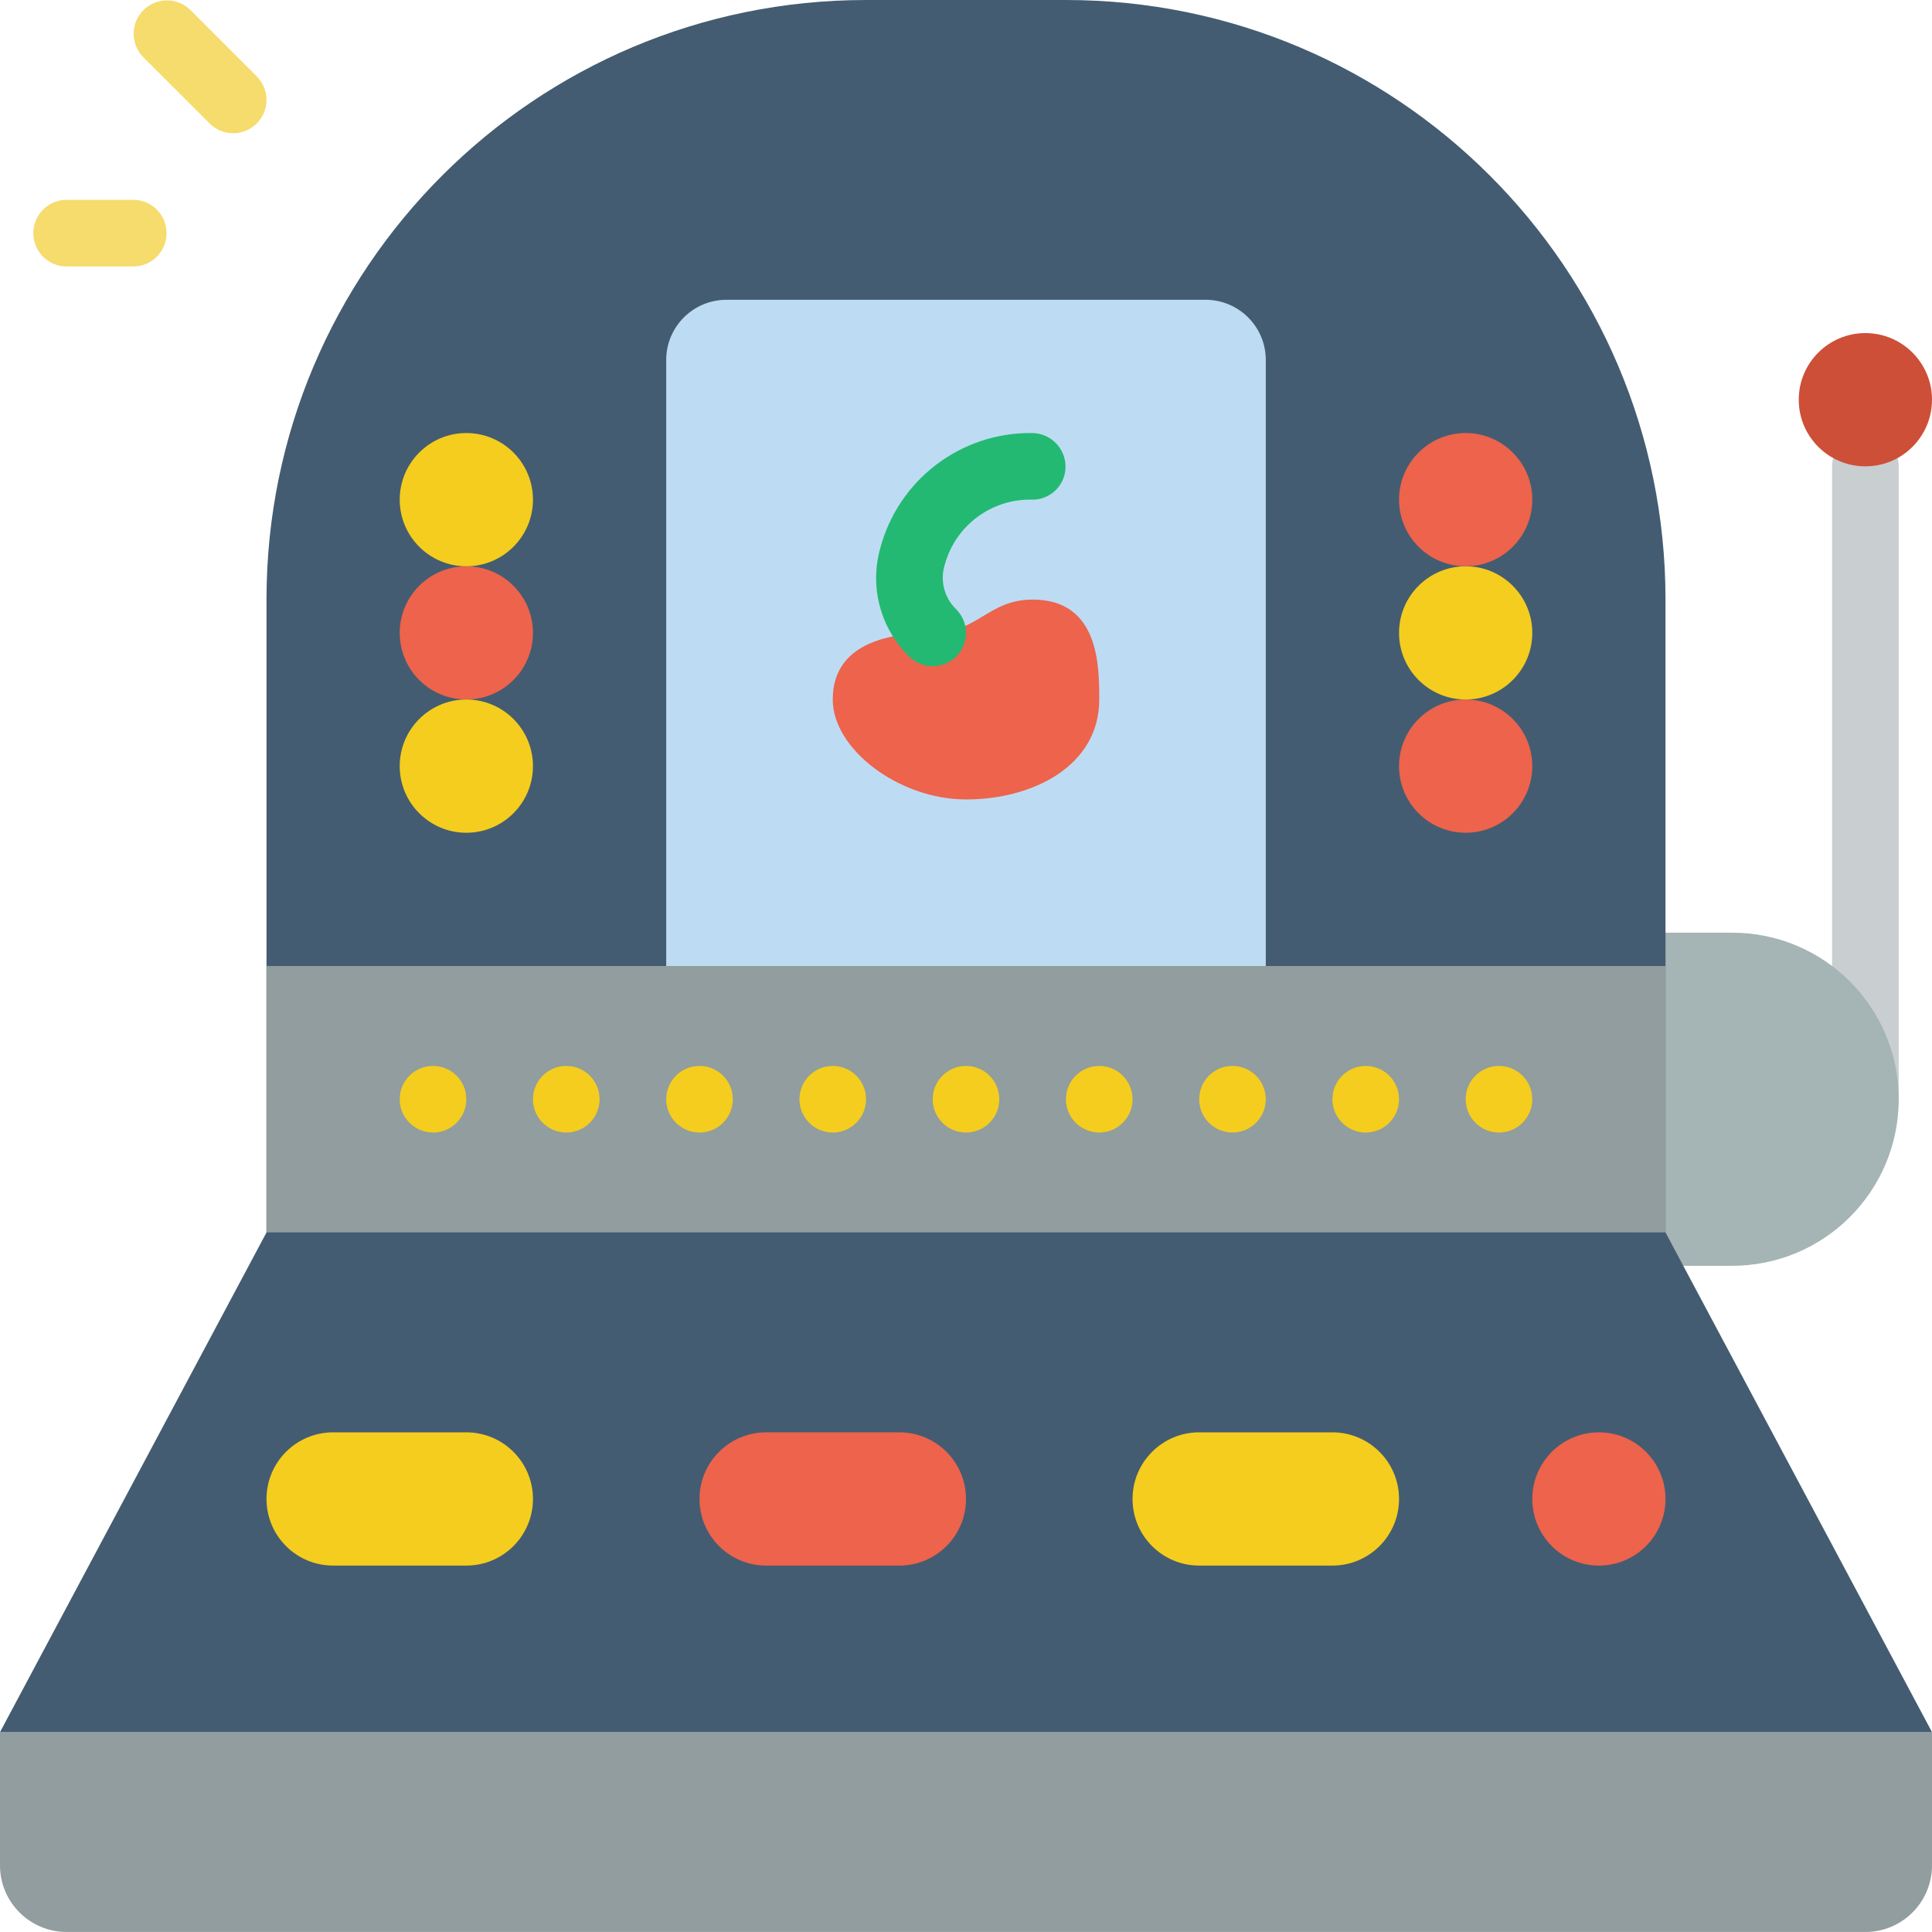 <svg width="64" height="64" viewBox="0 0 64 64" fill="none" xmlns="http://www.w3.org/2000/svg">
<g clip-path="url(#clip0_3268_1733)">
<path d="M61.793 37.517C61.184 37.517 60.69 37.023 60.69 36.414V15.448C60.69 14.839 61.184 14.345 61.793 14.345C62.402 14.345 62.897 14.839 62.897 15.448V36.414C62.897 37.023 62.402 37.517 61.793 37.517Z" fill="#C9CED1"/>
<path d="M57.379 41.931H55.172C54.563 41.931 54.069 41.437 54.069 40.828V32C54.069 31.391 54.563 30.896 55.172 30.896H57.379C60.426 30.896 62.897 33.367 62.897 36.414C62.897 39.461 60.426 41.931 57.379 41.931Z" fill="#A5B4B4"/>
<path d="M64 13.241C64 14.46 63.012 15.448 61.793 15.448C60.574 15.448 59.586 14.46 59.586 13.241C59.586 12.022 60.574 11.034 61.793 11.034C63.012 11.034 64 12.022 64 13.241Z" fill="#CD4F38"/>
<path d="M28.689 0H35.31C46.28 0 55.172 8.893 55.172 19.862V40.828H8.828V19.862C8.828 8.893 17.72 0 28.689 0Z" fill="#445C71"/>
<path d="M8.828 32H55.172V40.828H8.828V32Z" fill="#919D9E"/>
<path d="M0 57.379H64V61.792C64 63.011 63.012 63.999 61.793 63.999H2.207C0.988 63.999 0 63.011 0 61.792V57.379Z" fill="#919D9E"/>
<path d="M64 57.379H0L8.828 40.827H55.172L64 57.379Z" fill="#445C71"/>
<path d="M11.035 47.448H15.448C16.667 47.448 17.655 48.437 17.655 49.655C17.655 50.874 16.667 51.862 15.448 51.862H11.035C9.815 51.862 8.828 50.874 8.828 49.655C8.828 48.437 9.815 47.448 11.035 47.448Z" fill="#F4CD1E"/>
<path d="M25.379 47.448H29.793C31.012 47.448 32 48.437 32 49.655C32 50.874 31.012 51.862 29.793 51.862H25.379C24.161 51.862 23.172 50.874 23.172 49.655C23.172 48.437 24.161 47.448 25.379 47.448Z" fill="#ED634C"/>
<path d="M39.724 47.448H44.138C45.357 47.448 46.345 48.437 46.345 49.655C46.345 50.874 45.357 51.862 44.138 51.862H39.724C38.505 51.862 37.517 50.874 37.517 49.655C37.517 48.437 38.505 47.448 39.724 47.448Z" fill="#F4CD1E"/>
<path d="M55.172 49.655C55.172 50.874 54.185 51.862 52.965 51.862C51.747 51.862 50.759 50.874 50.759 49.655C50.759 48.437 51.747 47.448 52.965 47.448C54.185 47.448 55.172 48.437 55.172 49.655Z" fill="#ED634C"/>
<path d="M15.448 36.414C15.448 37.023 14.954 37.517 14.345 37.517C13.735 37.517 13.241 37.023 13.241 36.414C13.241 35.804 13.735 35.31 14.345 35.31C14.954 35.31 15.448 35.804 15.448 36.414Z" fill="#F4CD1E"/>
<path d="M19.862 36.414C19.862 37.023 19.368 37.517 18.759 37.517C18.149 37.517 17.655 37.023 17.655 36.414C17.655 35.804 18.149 35.31 18.759 35.31C19.368 35.31 19.862 35.804 19.862 36.414Z" fill="#F4CD1E"/>
<path d="M24.276 36.414C24.276 37.023 23.782 37.517 23.172 37.517C22.563 37.517 22.069 37.023 22.069 36.414C22.069 35.804 22.563 35.31 23.172 35.31C23.782 35.31 24.276 35.804 24.276 36.414Z" fill="#F4CD1E"/>
<path d="M28.689 36.414C28.689 37.023 28.196 37.517 27.586 37.517C26.977 37.517 26.483 37.023 26.483 36.414C26.483 35.804 26.977 35.31 27.586 35.31C28.196 35.31 28.689 35.804 28.689 36.414Z" fill="#F4CD1E"/>
<path d="M33.103 36.414C33.103 37.023 32.609 37.517 32 37.517C31.391 37.517 30.896 37.023 30.896 36.414C30.896 35.804 31.391 35.31 32 35.31C32.609 35.31 33.103 35.804 33.103 36.414Z" fill="#F4CD1E"/>
<path d="M37.517 36.414C37.517 37.023 37.023 37.517 36.414 37.517C35.804 37.517 35.31 37.023 35.31 36.414C35.31 35.804 35.804 35.31 36.414 35.31C37.023 35.31 37.517 35.804 37.517 36.414Z" fill="#F4CD1E"/>
<path d="M41.931 36.414C41.931 37.023 41.437 37.517 40.828 37.517C40.218 37.517 39.724 37.023 39.724 36.414C39.724 35.804 40.218 35.31 40.828 35.31C41.437 35.31 41.931 35.804 41.931 36.414Z" fill="#F4CD1E"/>
<path d="M46.345 36.414C46.345 37.023 45.851 37.517 45.241 37.517C44.632 37.517 44.138 37.023 44.138 36.414C44.138 35.804 44.632 35.31 45.241 35.31C45.851 35.31 46.345 35.804 46.345 36.414Z" fill="#F4CD1E"/>
<path d="M50.759 36.414C50.759 37.023 50.265 37.517 49.655 37.517C49.046 37.517 48.552 37.023 48.552 36.414C48.552 35.804 49.046 35.31 49.655 35.31C50.265 35.31 50.759 35.804 50.759 36.414Z" fill="#F4CD1E"/>
<path d="M24.065 9.931H39.935C41.037 9.931 41.931 10.824 41.931 11.927V32H22.069V11.927C22.069 10.824 22.963 9.931 24.065 9.931Z" fill="#BDDCF3"/>
<path d="M7.724 4.414C7.432 4.414 7.151 4.297 6.944 4.09L4.737 1.884C4.319 1.451 4.325 0.762 4.75 0.337C5.176 -0.089 5.864 -0.095 6.297 0.323L8.504 2.53C8.82 2.846 8.914 3.32 8.743 3.732C8.573 4.145 8.17 4.414 7.724 4.414Z" fill="#F6DB6D"/>
<path d="M4.414 8.827H2.207C1.598 8.827 1.104 8.333 1.104 7.724C1.104 7.114 1.598 6.62 2.207 6.62H4.414C5.023 6.62 5.517 7.114 5.517 7.724C5.517 8.333 5.023 8.827 4.414 8.827Z" fill="#F6DB6D"/>
<path d="M50.759 25.379C50.759 26.598 49.77 27.586 48.552 27.586C47.333 27.586 46.345 26.598 46.345 25.379C46.345 24.16 47.333 23.172 48.552 23.172C49.77 23.172 50.759 24.16 50.759 25.379Z" fill="#ED634C"/>
<path d="M50.759 20.965C50.759 22.185 49.77 23.172 48.552 23.172C47.333 23.172 46.345 22.185 46.345 20.965C46.345 19.747 47.333 18.759 48.552 18.759C49.77 18.759 50.759 19.747 50.759 20.965Z" fill="#F4CD1E"/>
<path d="M50.759 16.552C50.759 17.77 49.77 18.759 48.552 18.759C47.333 18.759 46.345 17.77 46.345 16.552C46.345 15.333 47.333 14.345 48.552 14.345C49.77 14.345 50.759 15.333 50.759 16.552Z" fill="#ED634C"/>
<path d="M17.655 20.965C17.655 22.185 16.667 23.172 15.448 23.172C14.229 23.172 13.241 22.185 13.241 20.965C13.241 19.747 14.229 18.759 15.448 18.759C16.667 18.759 17.655 19.747 17.655 20.965Z" fill="#ED634C"/>
<path d="M17.655 16.552C17.655 17.77 16.667 18.759 15.448 18.759C14.229 18.759 13.241 17.77 13.241 16.552C13.241 15.333 14.229 14.345 15.448 14.345C16.667 14.345 17.655 15.333 17.655 16.552Z" fill="#F4CD1E"/>
<path d="M17.655 25.379C17.655 26.598 16.667 27.586 15.448 27.586C14.229 27.586 13.241 26.598 13.241 25.379C13.241 24.16 14.229 23.172 15.448 23.172C16.667 23.172 17.655 24.16 17.655 25.379Z" fill="#F4CD1E"/>
<path d="M32 26.483C29.793 26.483 27.586 24.828 27.586 23.172C27.586 21.517 29.057 20.965 30.896 20.965C32.394 20.965 32.736 19.862 34.207 19.862C36.414 19.862 36.414 22.069 36.414 23.172C36.414 25.379 34.207 26.483 32 26.483Z" fill="#ED634C"/>
<path d="M30.897 22.069C30.604 22.069 30.323 21.953 30.116 21.746C29.171 20.822 28.802 19.456 29.154 18.18C29.752 15.9 31.824 14.319 34.182 14.345C34.793 14.345 35.291 14.837 35.297 15.449C35.3 15.74 35.187 16.02 34.982 16.227C34.777 16.434 34.498 16.552 34.207 16.552C32.864 16.511 31.666 17.391 31.303 18.685C31.129 19.216 31.274 19.799 31.677 20.186C31.992 20.501 32.087 20.976 31.916 21.388C31.745 21.8 31.343 22.069 30.897 22.069Z" fill="#23B972"/>
</g>
<defs>
<clipPath id="clip0_3268_1733">
<rect width="64" height="64" fill="white"/>
</clipPath>
</defs>
</svg>
